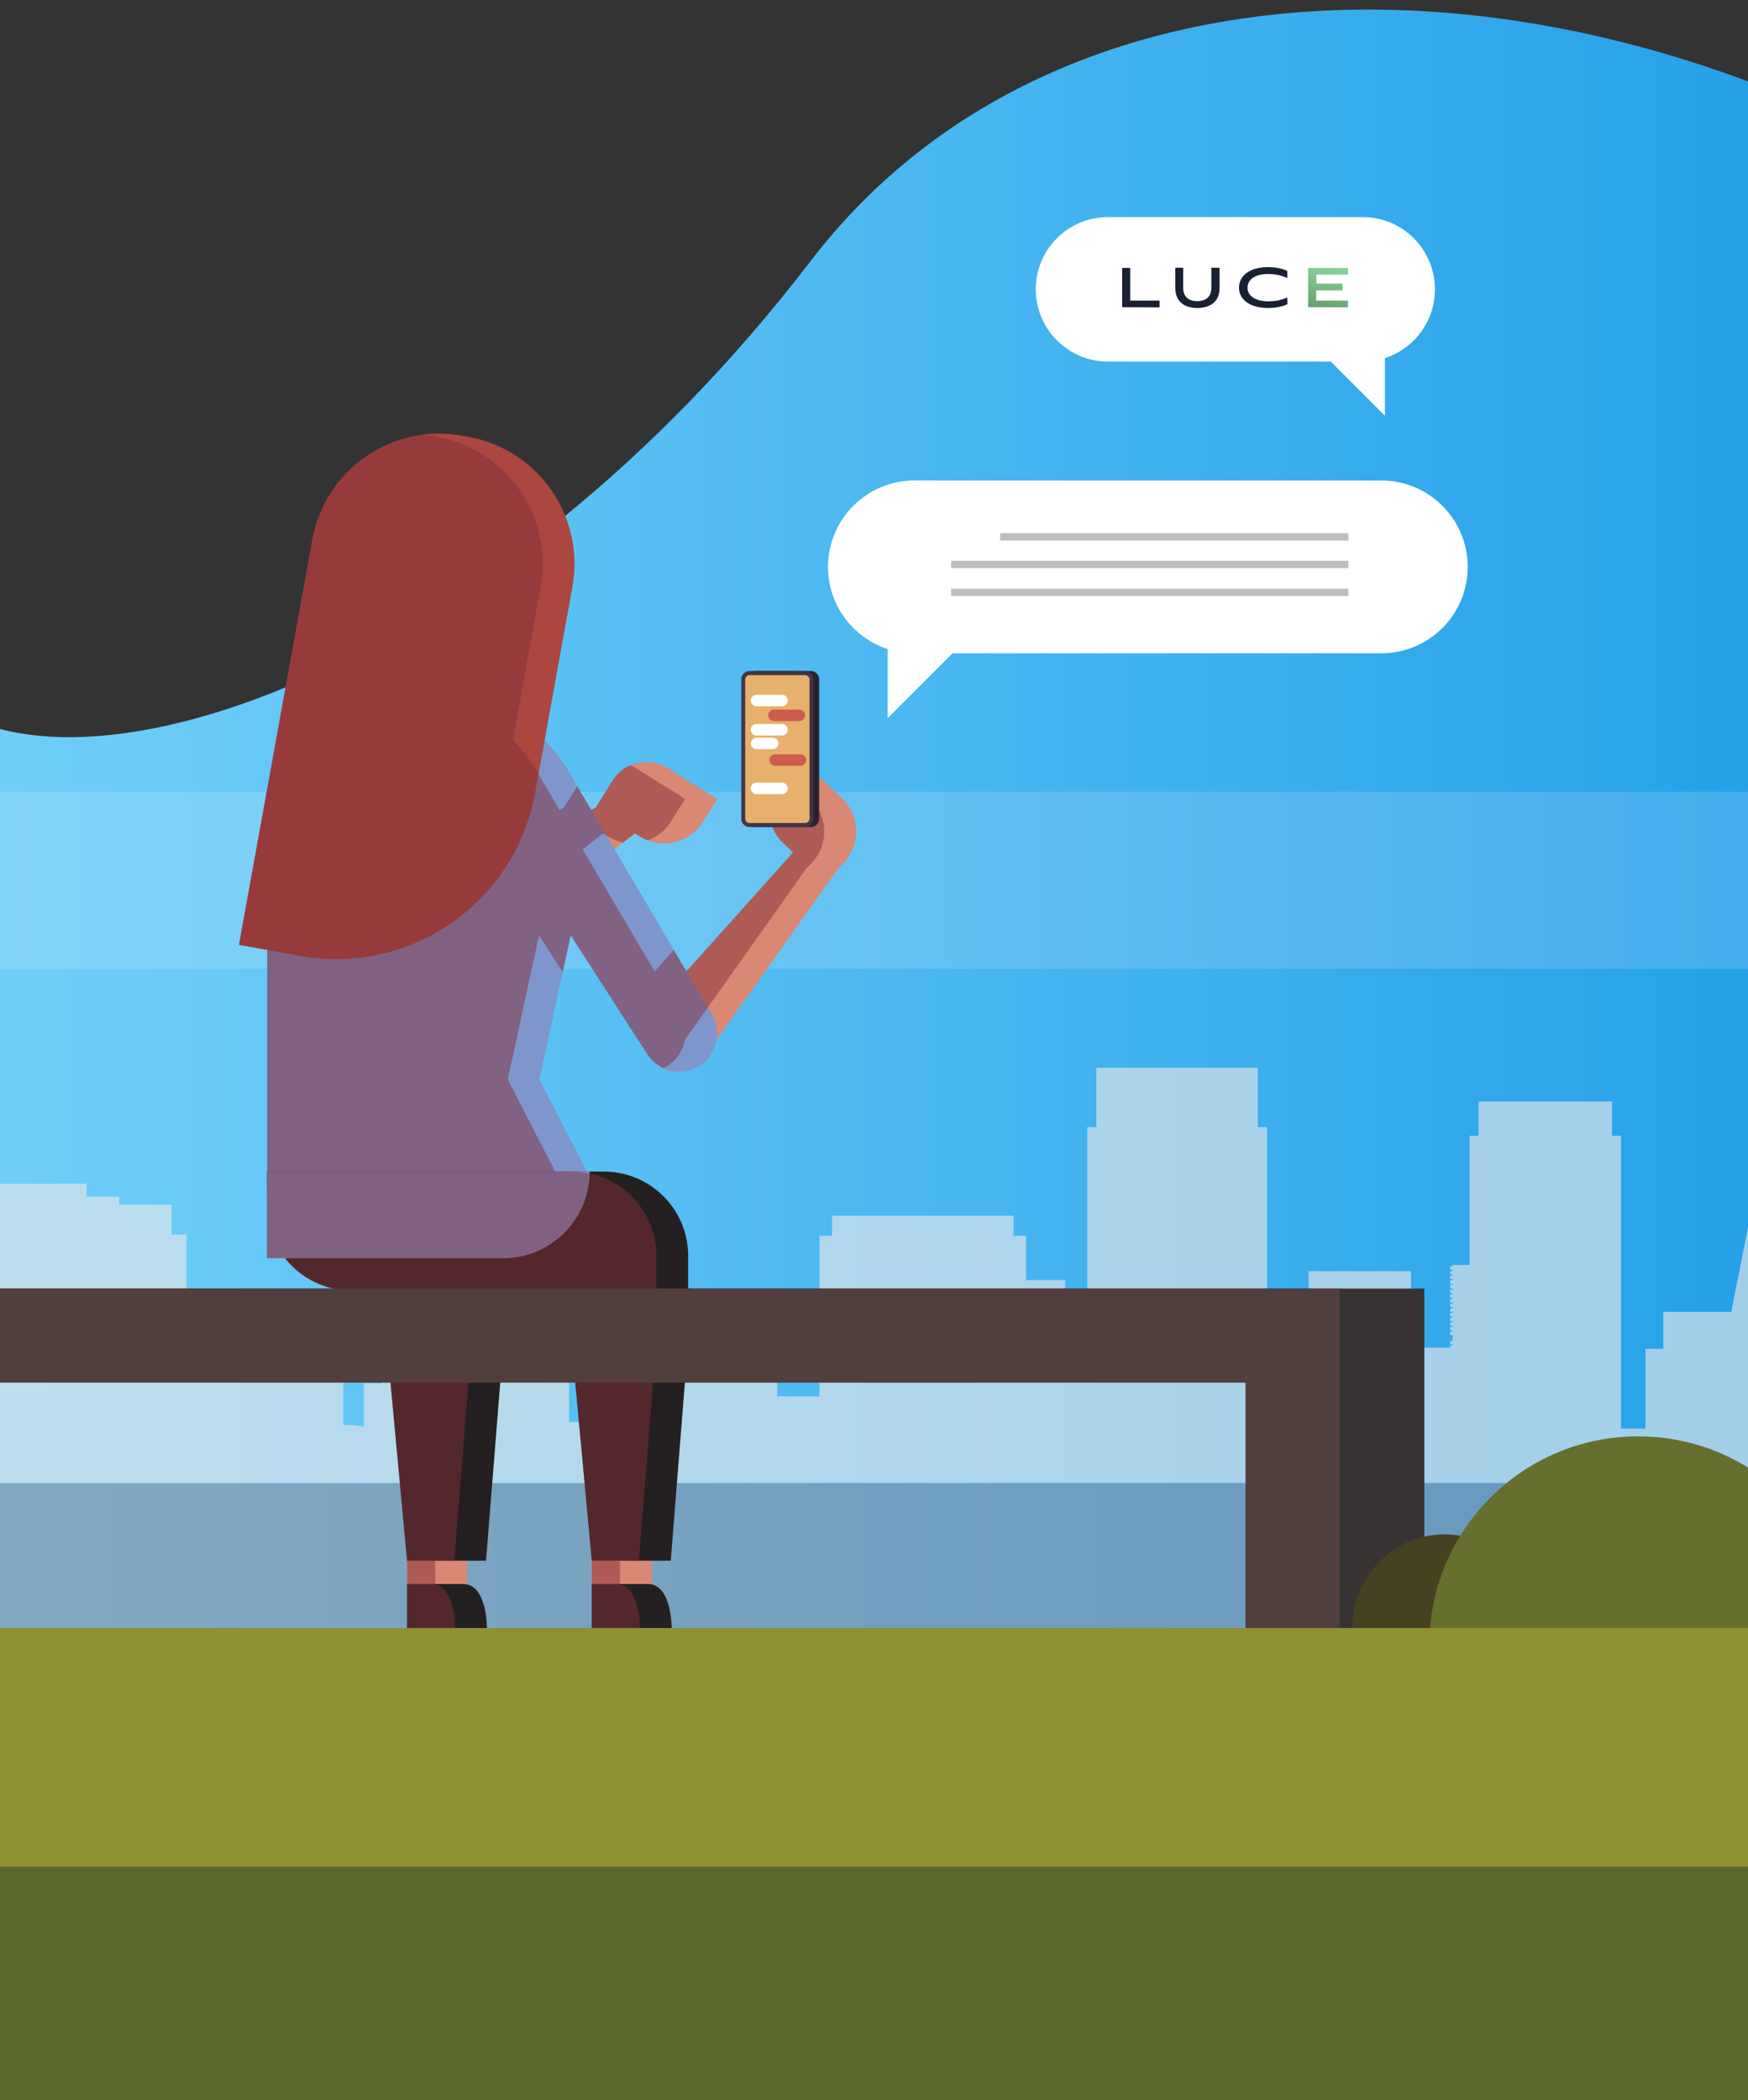 <?xml version="1.0" encoding="utf-8"?>
<!-- Generator: Adobe Illustrator 26.0.0, SVG Export Plug-In . SVG Version: 6.00 Build 0)  -->
<svg version="1.1" id="Livello_1" xmlns="http://www.w3.org/2000/svg" xmlns:xlink="http://www.w3.org/1999/xlink" x="0px" y="0px"
	 viewBox="0 0 1125 1351.4" style="enable-background:new 0 0 1125 1351.4;" xml:space="preserve">
<rect x="0" y="0" width="1125" height="1351.4" fill="#333333" stroke="none"/>
<style type="text/css">
	.st0{clip-path:url(#SVGID_00000026155169750581473260000004286790170408093578_);}

		.st1{clip-path:url(#SVGID_00000037659197906604515030000002244910048058927282_);fill:url(#SVGID_00000010998920680501296500000013201021788342865579_);}

		.st2{opacity:0.14;clip-path:url(#SVGID_00000108991073901021121470000001340657532526026373_);fill:#FFFFFF;enable-background:new    ;}

		.st3{opacity:0.14;clip-path:url(#SVGID_00000181061604382136265990000017630870326058459010_);fill:#FFFFFF;enable-background:new    ;}
	.st4{opacity:0.64;clip-path:url(#SVGID_00000065035486886616571820000015675809631731307649_);}
	.st5{fill:#E8E8E8;}
	.st6{fill:#8993A5;}
	.st7{clip-path:url(#SVGID_00000032618715630118147060000008803788232894619790_);}
	.st8{fill:#D98873;}
	.st9{fill:#242021;}
	.st10{fill:#7F96CC;}
	.st11{fill:#AB473E;}

		.st12{opacity:0.5;clip-path:url(#SVGID_00000044140452250350102910000002401378279150960010_);fill:#852E38;enable-background:new    ;}
	.st13{clip-path:url(#SVGID_00000063606804549404704300000003308169255991503016_);}
	.st14{fill:#383333;}
	.st15{fill:#523E3D;}
	.st16{clip-path:url(#SVGID_00000094579114534056969250000009327755530068277144_);fill:#5A682F;}
	.st17{clip-path:url(#SVGID_00000142154365203809168560000005598628823087805079_);}
	.st18{fill:#454121;}
	.st19{clip-path:url(#SVGID_00000141456492433824618130000014810970113468300687_);}
	.st20{fill:#676F2F;}
	.st21{clip-path:url(#SVGID_00000016760313803146056020000010399012903614646443_);fill:#617031;}
	.st22{clip-path:url(#SVGID_00000136395669367986138360000010851035024691739547_);fill:#5A682F;}
	.st23{clip-path:url(#SVGID_00000088817630697970829120000016726434051169865123_);fill:#909231;}
	.st24{clip-path:url(#SVGID_00000039109785021164080310000007505711977220879507_);}
	.st25{fill:#FFFFFF;}
	.st26{fill:#BCBEC0;}
	.st27{clip-path:url(#SVGID_00000052785145535384698790000013237846012972430778_);}
	.st28{fill:#192032;}
	.st29{fill:url(#SVGID_00000039111083643791079450000017851201423604290736_);}
	.st30{clip-path:url(#SVGID_00000148628737468627221660000000544612955784974479_);}
	.st31{fill:#2A212E;}
	.st32{fill:#413547;}
	.st33{fill:#E7B16D;}
	.st34{fill:#CE5C4E;}
</style>
<g id="Livello_1_00000027565413033948920420000018437085845876329653_">
</g>
<g id="_x2018_лой_x5F_1">
	<g id="Modalità_Isolamento">
	</g>
</g>
<g id="Layer_11">
</g>
<g id="Modalità_Isolamento_00000053540433597886715040000012721924852141222789_">
	<g id="Layer_10">
	</g>
</g>
<g id="Layer_1">
</g>
<g id="Layer_2">
</g>
<g id="_x2018_ÎÓÈ_x5F_1">
</g>
<g id="Layer_6">
</g>
<g id="Layer_4">
</g>
<g id="Layer_7">
</g>
<g id="Layer_8">
</g>
<g id="Layer_13">
</g>
<g id="Layer_9">
</g>
<g id="Layer_3">
</g>
<g id="Object">
</g>
<g id="Layer_17">
	<g id="Layer_5">
		<g>
			<g>
				<defs>
					<rect id="SVGID_1_" y="0.3" width="1125.2" height="1351.1"/>
				</defs>
				<clipPath id="SVGID_00000067935234052646271930000012282024924523996815_">
					<use xlink:href="#SVGID_1_"  style="overflow:visible;"/>
				</clipPath>
				<g style="clip-path:url(#SVGID_00000067935234052646271930000012282024924523996815_);">
					<g>
						<defs>
							<rect id="SVGID_00000117665590404697591260000011561979040723878794_" x="-17.9" y="-1113.2" width="1159" height="2482"/>
						</defs>
						<clipPath id="SVGID_00000067234551036510599010000014518239408595418800_">
							<use xlink:href="#SVGID_00000117665590404697591260000011561979040723878794_"  style="overflow:visible;"/>
						</clipPath>

							<linearGradient id="SVGID_00000049906950932646587740000008320571308245364118_" gradientUnits="userSpaceOnUse" x1="-799.245" y1="522.762" x2="1632.782" y2="522.762" gradientTransform="matrix(1 0 0 -1 0 1352)">
							<stop  offset="0" style="stop-color:#99E7FF"/>
							<stop  offset="0.147" style="stop-color:#89DEFC"/>
							<stop  offset="0.432" style="stop-color:#61C5F5"/>
							<stop  offset="0.823" style="stop-color:#209EE9"/>
							<stop  offset="1" style="stop-color:#008BE3"/>
						</linearGradient>

							<path style="clip-path:url(#SVGID_00000067234551036510599010000014518239408595418800_);fill:url(#SVGID_00000049906950932646587740000008320571308245364118_);" d="
							M-587.2,1645.5c0,0-328.3-441.9-167.9-896.8c104.6-296.5,496.9-459,718.4-296.5c94.3,69.2,358.2-22.9,558.4-284.2
							c332-433.3,1370.9,48.1,1050.5,914.5c-146.4,395.9,104,345.2,41.2,569.8L-587.2,1645.5z"/>
					</g>
					<g>
						<defs>
							<rect id="SVGID_00000162347562692777155460000001664639699225697961_" x="-17.9" y="-1113.2" width="1159" height="2482"/>
						</defs>
						<clipPath id="SVGID_00000094601081201002898230000013127718384993459620_">
							<use xlink:href="#SVGID_00000162347562692777155460000001664639699225697961_"  style="overflow:visible;"/>
						</clipPath>

					</g>
					<g>
						<defs>
							<rect id="SVGID_00000151516224545495798220000011634155968162840981_" x="-17.9" y="-1113.2" width="1159" height="2482"/>
						</defs>
						<clipPath id="SVGID_00000005986048168113595160000009257440179854697625_">
							<use xlink:href="#SVGID_00000151516224545495798220000011634155968162840981_"  style="overflow:visible;"/>
						</clipPath>

							<rect x="-4480.8" y="509.5" style="opacity:0.14;clip-path:url(#SVGID_00000005986048168113595160000009257440179854697625_);fill:#FFFFFF;enable-background:new    ;" width="6305.8" height="114"/>
					</g>
					<g>
						<defs>
							<rect id="SVGID_00000148634448640552442140000006887691445680486298_" x="-17.9" y="-1113.2" width="1159" height="2482"/>
						</defs>
						<clipPath id="SVGID_00000111160914035331039010000001029792071645371032_">
							<use xlink:href="#SVGID_00000148634448640552442140000006887691445680486298_"  style="overflow:visible;"/>
						</clipPath>
						<g style="opacity:0.64;clip-path:url(#SVGID_00000111160914035331039010000001029792071645371032_);">
							<g>
								<path class="st5" d="M2080.5,778.4L2080.5,778.4h-12l0,0h-4.4v112.3h-12.4v-75.9h-33.8V828h-92.6v6.8h-7.6V864h-18v24.1h-23
									v29.5h-8.4V778.8h-6.6v-15.5h-11.6v-15.5h-7.8v-15.5h-50.1v15.5h-7.8v15.5h-11.6v15.5h-5.5v96.3h-13.5v42.6h-16.1v-0.6h-4.4
									V916h4.4v-1.5h-4.4v-1.1h4.4v-1.6h-4.4v-1.1h4.4v-1.6h-4.4V908h4.4v-1.5h-4.4v-1.1h4.4v-1.6h-4.4v-1.1h4.4v-1.5h-4.4V900
									h4.4v-1.6h-4.4v-1.1h4.4v-1.6h-4.4v-1.1h4.4v-1.5h-4.4V892h4.4v-1.6h-4.4v-1.1h4.4v-1.5h-4.4v-1.1h4.4v-1.6h-4.4V884h4.4
									v-1.5h-4.4v-1.1h4.4v-1.6h-4.4v-1.1h4.4v-1.6h-4.4V876h4.4v-1.5h-4.4v-1.1h4.4v-1.6h-4.4v-1.1h4.4v-1.5h-4.4v-1.1h4.4v-1.6
									h-4.4v-1.1h4.4v-1.6h-4.4v-1.1h4.4v-1.5h-4.4v-1.1h4.4v-1.6h-4.4v-1.1h4.4v-1.5h-4.4v-1.1h4.4v-1.6h-4.4v-1.1h4.4v-1.5h-4.4
									v-1.1h4.4v-1.6h-4.4v-1.1h4.4v-1.6h-4.4v-2.6h-3.4v-2.9h-9v-7.9h-6.8v-10l-20.5-1.8l-4.7-0.4v-16.5h-2.8v16.3l-8.3-0.7v13.2
									h-5.6v7.9h-9v2.9h-3.4v2.6h-47.3V862h-40.4l-35.4,5.6l-1.8,0.3v7.3h5.8v1.8h-5.8v1.8h5.8v1.8h-5.8v1.8h5.8v1.8h-5.8v1.8h5.8
									v1.8h-5.8v1.8h5.8v1.3h-43.4l-16-17.4l-14.7,23.8c0.2-5.4,0.4-18.7,0.4-24.1c0-2.1,0-4.2,0-6.4c0-6-0.2-12-0.4-17.9
									c-0.1-2.6-0.3-5.2-0.4-7.8c-0.3-5.6-0.8-11.1-1.3-16.7c-0.3-2.7-0.5-5.4-0.9-8.1c-0.1-0.7-0.2-1.4-0.3-2.1h-112.3v0.1
									c-0.4,3.1-0.7,6.1-1,9.2c-0.1,0.6-0.1,1.2-0.2,1.8c-0.4,3.4-0.6,6.9-0.9,10.3c0,0.7-0.1,1.4-0.1,2
									c-0.3,3.6-0.5,7.1-0.6,10.7v0.4c-0.2,3.6-0.3,7.1-0.4,10.7c0,0.4,0,0.9,0,1.4c-0.1,3.6-0.1,7.2-0.1,10.7c0,0.5,0,1,0,1.5
									c0,2.1,0,4.3,0.1,6.4h-15.9v43h-19v-0.8h3.2v-1.7h-3.2v-2.1h3.2v-1.7h-3.2V914h3.2v-1.7h-3.2v-2.1h3.2v-1.7h-3.2v-2.1h3.2
									v-1.7h-3.2v-2.1h3.2v-1.7h-3.2v-2.1h3.2V897h-3.2v-2.1h3.2v-1.7h-3.2v-2.1h3.2v-1.7h-3.2v-2.1h3.2v-1.7h-3.2v-2.1h3.2v-1.7
									h-3.2v-2.1h3.2V878h-3.2v-2.1h3.2v-1.7h-3.2V872h3.2v-1.7h-3.2v-2.1h3.2v-1.7h-3.2v-2.1h3.2v-1.7h-3.2v-2.1h3.2v-1.7h-3.2
									v-2.1h3.2v-1.7h-3.2V853h3.2v-1.7h-3.2v-2.1h3.2v-1.7h-3.2v-2.1h3.2v-1.7h-3.2v-2.1h3.2v-1.7h-3.2v-2.1h3.2V836h-3.2v-3.8
									h3.2V830h-11v-2.1h5.8l-18.4-9.9h-12.7v-3.2c0-0.2-0.4-0.4-0.9-0.5v-9.8h-2.5v9.8c-0.5,0.1-0.9,0.3-0.9,0.5v3.2h-12.7
									l-18.4,9.9h4.1v2.1h-11v2.3h4v3.8h-4v1.7h4v2.1h-4v1.7h4v2.1h-4v1.7h4v2.1h-4v1.7h4v2.1h-4v1.7h4v2.1h-4v1.7h4v2.1h-4v1.7h4
									v2.1h-4v1.7h4v2.1h-4v1.7h4v2.1h-4v1.7h4v2.1h-4v1.7h4v2.1h-4v1.7h4v2.1h-4v1.7h4v2.1h-4v1.7h4v0.5h-25.3l-0.2-1.9l-0.1-1.7
									l-0.1-2l-0.1-1.7l-0.2-2l-0.1-1.7l-0.2-2l-0.1-1.7l-0.1-2l-0.1-1.7l-0.2-2l-0.1-1.7l-0.2-2l-0.1-1.7l-0.1-2l-0.1-1.7l-0.2-2
									l-0.1-1.7l-0.2-2l-0.1-1.7l-0.1-2l-0.1-1.7l-0.2-2l-0.1-1.7l-0.1-2l-0.1-1.7l-0.1-2l-0.1-1.7l-0.2-2l-0.1-1.7l-0.1-2
									l-0.1-1.7l-0.1-2l-0.1-1.7l-0.1-2l-0.1-1.7l-0.1-2l-0.1-1.7l-0.2-2l-0.1-1.7l-0.2-2l-0.1-1.7l-0.1-2l-0.1-1.7l-0.2-2
									l-0.1-1.7l-0.2-2l-0.1-1.7l-0.2-2l-0.1-1.7l-0.2-2l-0.1-1.7l-0.1-2l-0.1-1.7l-0.1-2l-0.1-1.7l-0.2-2l-0.4-6.2l-26-3.5v5.5
									h-7.9l0.8-14.8l-44.8-4.5l-4.5,23.5l-0.4,2l-0.4,1.7l-0.4,2l-0.3,1.7l-0.4,2l-0.3,1.7l-0.4,2l-0.3,1.7l-0.4,2l-0.3,1.7
									l-0.4,2l-0.4,1.7l-0.4,2l-0.3,1.7l-0.4,2l-0.3,1.7l-0.4,2l-0.3,1.7l-0.4,2l-0.3,1.7l-0.4,2l-0.4,1.7l-0.4,2l-0.4,1.7l-0.4,2
									l-0.3,1.7l-0.4,2l-0.3,1.7l-0.4,2l-0.3,1.7l-0.4,2l-0.3,1.7l-0.4,2l-0.2,0.8h-43.8V868H1059v51.3h-15.7V730.9h-5.8v-22.1
									h-85.9v22.1h-5.8V814h-10.9v0.9h-1.6v2.2h1.6v0.8h-1.6v2.2h1.6v0.8h-1.6v2.2h1.6v0.8h-1.6v2.2h1.6v0.8h-1.6v2.2h1.6v0.8
									h-1.6v2.2h1.6v0.8h-1.6v2.2h1.6v0.8h-1.6v2.2h1.6v0.8h-1.6v2.2h1.6v0.8h-1.6v2.2h1.6v0.8h-1.6v2.2h1.6v0.8h-1.6v2.2h1.6v0.8
									h-1.6v2.2h1.6v0.8h-1.6v2.2h1.6v0.8h-1.6v2.2h1.6v3.8h-1.6v2.2h1.6v0.8h-1.6v1.3h-25.2V818h-65.9v31.7h-19V848h-7.7v-57.9
									h-31.8l0,0h31.8v-64.8h-6v-38.2H705.6v38.2h-5.8v162.4h-14.3v-64h-25.1v-28.5h-8.1v-12.9H535.5v12.9h-8.1v103.4h-27.2v-66.9
									H401V874h-21.8v41.1h-12.9V796.8l0,0v-3h-5.2V793h5.4v-3h-5.4v-0.8h5.4v-3h-5.4v-0.8h5.4v-3h-5.4v-0.8h5.5v-3h-5.5v-0.8h5.5
									v-3h-5.5V774h5.5v-3h-5.5v-1h5.5v-11.4c-11-3-31.5-12.1-31.8-25.5v-0.3c0,0,0,0,0-0.1l0,0v-1.6h-6.4v1.6h-8.9v-26.2h-3.3
									v26.2h-1.9v-1.6h-6.8v1.6h-12.1v-1.6h-6.8v1.6c0,13.6-10.9,22.9-22,25.9v8.4h0.3v3h6.9v0.8h-6.9v3h6.9v0.8h-7v3h7v0.8h-7v3
									h7v0.8h-7.1v3h7.1v0.8h-7.1v3h7.1v0.8h-7.2v3h7.2v0.8h-7.6v64.6h-20.5v32h-11.5v27.9c-2-0.4-3.9-0.7-5.1-0.8
									c-2.7-0.2-5.5-0.3-8.2-0.4v-60.1l-9.4-1.7l-0.2-0.1h-3.5v-1.9H205v1h-2.7v1l-7.4,0.1v-1.3l-3-0.6l-25.1,0.3v1.9l-5.2,0.1
									V871H120v-76.5h-9.6v-19.3H76.7v-5.1h-21v-8.3h-84.8v13.4H-72v137.9h-23.2v13h-22v-41.5H-151V871l-0.6-0.1v-2.7l-9-4.6h-0.1
									v-4.8l-2.1-0.8v-7.3h-1.1v7.3l-1.8,0.7v5.2l-7.9,4.5v2.3l-2.1,0.6v1.8l-3.7,0.9v1.4l-4.1,0.9v17.8l-7.8-0.2h-6.6v-34.6
									h-46.2v21.1h-29v14.9h-7.2v19.3h-5.7v-9.7h-7.6V823h-64.1c-46.7,0-84.5,13.2-84.5,31.9v15h-15.5c-13.3,0-24.1,9.3-24.1,14.4
									v22.1h-39.6V881H-548v45h-11.6v-25.2h-6.5v-20H-590v-24.6h-45.2v98.1h2747.3v-176h-31.6V778.4z M20.2,780.6H-3.4l0,0H20.2
									L20.2,780.6z M329.1,915.2L329.1,915.2V796.8l0,0V915.2z M329.1,793.8L329.1,793.8L329,793h0.1V793.8z M329.1,790L329.1,790
									l-0.1-0.8h0.1V790z M329.1,786.1L329.1,786.1l-0.1-0.8h0.1V786.1z M329.1,782.3L329.1,782.3l-0.1-0.8h0.1V782.3z
									 M329.1,778.5L329.1,778.5l-0.1-0.8h0.1V778.5z M329.1,774.7L329.1,774.7l-0.1-0.8h0.1V774.7z M329.1,770.8L329.1,770.8
									L329,770h0.1V770.8z M799.6,850.9h-16l0,0H799.6L799.6,850.9z M1659.9,863.9h-3.7l-0.4-0.1v-1h4L1659.9,863.9L1659.9,863.9z
									 M1659.9,861.2h-4v-1.1h4V861.2z M1659.9,858.6h-4v-1.1h4V858.6z M1659.9,855.9h-4v-1.1h4V855.9z M1659.9,853.2h-4v-1.1h4
									V853.2z M1659.9,850.6h-4v-1.1h4V850.6z M1659.9,847.9h-4v-1.1h4V847.9z"/>
							</g>
							<rect x="-635.2" y="954.4" class="st6" width="2171.6" height="239"/>
						</g>
					</g>
					<g>
						<defs>
							<rect id="SVGID_00000155114890276736636230000007727357861860776120_" x="-17.9" y="-1113.2" width="1159" height="2482"/>
						</defs>
						<clipPath id="SVGID_00000178888941903148075460000013735783190118389670_">
							<use xlink:href="#SVGID_00000155114890276736636230000007727357861860776120_"  style="overflow:visible;"/>
						</clipPath>
						<g style="clip-path:url(#SVGID_00000178888941903148075460000013735783190118389670_);">
							<g>
								<path class="st8" d="M461.6,514.2l-31.8-19.9c-12-7.5-27.9-3.9-35.4,8.1l-11.2,17.9l28.6,17.9c13.8,8.6,31.9,4.4,40.6-9.3
									L461.6,514.2z"/>
								<path class="st8" d="M410.6,535l-25.8-16.1l-126.2,75c-15.1,9-16.3,27.3-2.5,36l0,0c8.9,5.6,21.6,5.2,31-0.9L410.6,535z"/>
							</g>
							<g>
								<path class="st8" d="M531,567.8L503.8,542c-10.3-9.8-10.7-26-1-36.3l14.5-15.3l24.5,23.2c11.8,11.2,12.3,29.8,1.1,41.6
									L531,567.8z"/>
								<path class="st8" d="M525.1,532.3l14,27L454.2,679c-10.1,14.3-28.6,14.1-36.1-0.4l0,0c-4.9-9.4-3.5-21.9,3.4-30.8
									L525.1,532.3z"/>
								<g>
									<rect x="380.9" y="1001.5" class="st8" width="38.6" height="17.9"/>
								</g>
								<g>
									<polygon class="st9" points="431.7,1004.3 380.9,1004.3 364.6,829.2 445.6,829.2 									"/>
								</g>
								<g>
									<path class="st9" d="M432.3,1047.7h-51.4v-28.4H417C432.5,1019.4,432.3,1047.7,432.3,1047.7z"/>
								</g>
								<g>
									<rect x="262" y="1001.5" class="st8" width="38.6" height="17.9"/>
								</g>
								<g>
									<polygon class="st9" points="312.8,1004.3 262,1004.3 245.7,829.2 326.8,829.2 									"/>
								</g>
								<g>
									<path class="st9" d="M313.4,1047.7H262v-28.4h36.2C313.6,1019.4,313.4,1047.7,313.4,1047.7z"/>
								</g>
								<path class="st10" d="M441.7,689.2L441.7,689.2c-9.8,1.9-19.7-2.4-25.1-10.8L307.4,508.8l59.2-11.3l91.6,155.3
									C466.7,667.3,458.3,686,441.7,689.2z"/>
								<g>
									<g>
										<g>
											<path class="st10" d="M172,757.2h207.4l-32.2-62.6l32.2-148.8c0-54-43.7-97.7-97.7-97.7h-12c-54,0-97.7,43.7-97.7,97.7
												L172,757.2L172,757.2z"/>
										</g>
									</g>
								</g>
								<path class="st9" d="M171.8,753.9h216.8c30,0,54.3,24.3,54.3,54.3v22.2H226.2c-30,0-54.3-24.3-54.3-54.3L171.8,753.9
									L171.8,753.9z"/>
								<path class="st11" d="M193.1,615.1l-39.3-7.1L201,347.3c8.2-45.1,51.4-75.1,96.5-66.9l4,0.7c45.1,8.2,75.1,51.4,66.9,96.5
									l-24,132.5C331.7,580.9,263.9,627.9,193.1,615.1z"/>
								<path class="st10" d="M323.7,809.7H171.8v-55.8h207.7l0,0C379.5,784.7,354.5,809.7,323.7,809.7z"/>
							</g>
						</g>
					</g>
					<g>
						<defs>
							<rect id="SVGID_00000027574615733599629900000011688300506117663361_" x="-17.9" y="-1113.2" width="1159" height="2482"/>
						</defs>
						<clipPath id="SVGID_00000056404302285740020110000007880475612196234381_">
							<use xlink:href="#SVGID_00000027574615733599629900000011688300506117663361_"  style="overflow:visible;"/>
						</clipPath>

							<path style="opacity:0.5;clip-path:url(#SVGID_00000056404302285740020110000007880475612196234381_);fill:#852E38;enable-background:new    ;" d="
							M522.5,555.2l-3.8,4l0,0l-77.9,109.9c-0.8,4.8-3,9.3-6.4,12.8c-2.1,2.3-4.7,4.1-7.7,5.5c-0.8-0.4-1.6-0.9-2.3-1.4
							c-3.1-1.9-5.8-4.5-7.8-7.6l-49.3-76.5l-5.1,23.8l-15.3-23.8l-20.1,92.7l30.5,59.3h10.8c30,0,54.3,24.3,54.3,54.3v21h2.7
							l-13.9,175H399v15.1h-2.4c15.5,0,15.2,28.4,15.2,28.4h-30.9v-43.5l-16.2-173.8h-58.5l-13.8,173.8h-12.3v15.1h-2.4
							c15.5,0,15.2,28.4,15.2,28.4H262v-43.5l-16.2-173.8h-19.7c-17.3,0-32.8-8.1-42.7-20.8h-11.6v-55.8h0.2V611.3l-18.2-3.3
							L201,347.3c6.6-36.6,36.4-63.3,71.5-67.7c1.5,0.2,3.1,0.4,4.6,0.7l4,0.7c45.1,8.2,75.1,51.4,66.9,96.5l-17.9,98.8
							c7.1,7,13.1,15.1,17.7,24l12.3,20.9l3-1.8l8.4-13.5l9,15.3l3-1.8l10.7-17.1c2.9-4.6,6.9-7.9,11.5-9.9c1.2,0.5,2.3,1.1,3.4,1.8
							l31.8,19.9l-9.2,14.7c-3.6,5.7-8.8,9.8-14.7,12c-1.8-0.7-3.7-1.6-5.4-2.6l-3-1.9l-7.6,5.8c-3.4-0.7-6.8-2-9.9-3.9l-3-1.9
							L375,546.5l46.3,78.6l12.3-13.8l8.1,13.8l68.7-76.6l-6.8-6.4c-10.3-9.8-10.8-26-1-36.3l4.9-5.1l13.7,13
							C533.1,524.8,533.6,543.4,522.5,555.2z"/>
					</g>
					<g>
						<defs>
							<rect id="SVGID_00000140015770524473184230000013171963825342322617_" x="-17.9" y="-1113.2" width="1159" height="2482"/>
						</defs>
						<clipPath id="SVGID_00000135670304012631826370000003498637644195710651_">
							<use xlink:href="#SVGID_00000140015770524473184230000013171963825342322617_"  style="overflow:visible;"/>
						</clipPath>
						<g style="clip-path:url(#SVGID_00000135670304012631826370000003498637644195710651_);">
							<g>
								<polygon class="st14" points="916.7,1047.7 856.2,1047.7 856.2,889.7 -8.1,889.7 -8.1,1047.7 -68.5,1047.7 -68.5,829.2
									916.7,829.2 								"/>
							</g>
							<g>
								<polygon class="st15" points="862.1,1047.7 801.6,1047.7 801.6,889.7 -62.7,889.7 -62.7,1047.7 -123.1,1047.7 -123.1,829.2
									862.1,829.2 								"/>
							</g>
						</g>
					</g>
					<g>
						<defs>
							<rect id="SVGID_00000039099119237960574870000005203112767392051896_" x="-17.9" y="-1113.2" width="1159" height="2482"/>
						</defs>
						<clipPath id="SVGID_00000110469424700289484830000010318359268546371493_">
							<use xlink:href="#SVGID_00000039099119237960574870000005203112767392051896_"  style="overflow:visible;"/>
						</clipPath>
						<path style="clip-path:url(#SVGID_00000110469424700289484830000010318359268546371493_);fill:#5A682F;" d="M862.1,1047.7
							h-5.8h-54.6v20.9H440.8l-9.1-15.2h-12.3v-2H417c15.5,0,15.2-3.8,15.2-3.8h-51.4l0,0l0,0v5.8l-10.6,15.2H322l-9.1-15.2h-12.3
							v-2h-2.4c15.5,0,15.2-3.8,15.2-3.8H262l0,0l0,0v5.8l-7.1,10.1l-3.5,5.1H-8.1v-20.9h-54.6h-5.8h-54.6v28.9h54.6h248.7
							c-2,0.3-3.8,1.3-5.2,2.6h-3.2l0,0v7.4h0.2v18.9l-9.3,0.2l-8.9,0.2l47.2,34.5l0,0l8.7,6.4c3.9,2.9,8.7,4.4,13.6,4.3l95-2.3
							c4.3-0.1,8.1-1.3,11.2-3.3c15.6-2.4,23.1-5.7,18.5-9.1l-8.4-6.2c0.3-1.9,0.4-3.8,0.2-5.7c11.8-1.2,21.6-2.7,28.5-4.4l3.3-0.7
							l0,0l9-2l2.6,0.2h0.4l1.2,0.3l9.5,2l0,0l12.2,2.6c0.9,0.2,1.8,0.2,2.7,0.2l52.2-4.3l-23.3-4.9c-1-0.2-2.1-0.3-3.1-0.2
							l-23.4,1.9l0,0l-2.2,0.2l-0.8,0.1l-3.6-0.4l-9.7-1l46-10.3l0.3-0.1l68.7,10.1l-6.8,0.9c-10.3,1.3-10.8,3.4-1,4.8l4.9,0.7
							l6.5-0.8c0.6,1.1,1.6,1.9,3.2,2.2l13.6-1.7c3.3-0.4,4.5-3.8,3.3-6.2l4.8-1.2l-77.9-14.5c-1.6-1.3-8.9-2.4-19.5-2.7l0,0
							c-1.9,0-3.7-0.1-5.6-0.1c-3.3,0-6.5,0.1-9.4,0.3l0,0l0,0c-0.8,0.1-1.6,0.1-2.3,0.2c-0.2,0-0.3,0-0.5,0c-0.3,0-0.6,0-0.9,0.1
							c-0.2,0-0.4,0-0.6,0.1c-0.3,0-0.5,0.1-0.8,0.1c-0.2,0-0.3,0-0.5,0.1c-0.3,0-0.7,0.1-1,0.1c-0.1,0-0.3,0-0.4,0.1
							c-0.3,0-0.6,0.1-0.8,0.1c-0.1,0-0.3,0-0.4,0.1c-0.2,0-0.5,0.1-0.7,0.1c-0.1,0-0.2,0-0.3,0.1c-0.3,0.1-0.7,0.1-1,0.2l-28.4,5.8
							l-20.9,4.3l-20.1-12.3l30.5-7.9h1.7h53.3c5.5,0,10-4.5,10.1-10h2.7l0,0h416.4h54.6v-28.9h-54V1047.7z"/>
					</g>
					<g>
						<defs>
							<rect id="SVGID_00000148653341124195756130000017838610305658089895_" x="-17.9" y="-1113.2" width="1159" height="2482"/>
						</defs>
						<clipPath id="SVGID_00000132797825570225532200000002739449783050242712_">
							<use xlink:href="#SVGID_00000148653341124195756130000017838610305658089895_"  style="overflow:visible;"/>
						</clipPath>
						<g style="clip-path:url(#SVGID_00000132797825570225532200000002739449783050242712_);">
							<path class="st18" d="M929.7,987.4c-32.8,0-59.5,27.1-59.5,60.6h119C989.1,1014.5,962.5,987.4,929.7,987.4z"/>
						</g>
					</g>
					<g>
						<defs>
							<rect id="SVGID_00000107561943652193108590000011909227795485085362_" x="-17.9" y="-1113.2" width="1159" height="2482"/>
						</defs>
						<clipPath id="SVGID_00000149368241643822422830000001925104327504453026_">
							<use xlink:href="#SVGID_00000107561943652193108590000011909227795485085362_"  style="overflow:visible;"/>
						</clipPath>
						<g style="clip-path:url(#SVGID_00000149368241643822422830000001925104327504453026_);">
							<g>
								<path class="st20" d="M1054.3,924.3c-70.6,0-128.5,54.4-134,123.6h268.1C1182.8,978.7,1124.9,924.3,1054.3,924.3z"/>
							</g>
						</g>
					</g>
					<g>
						<defs>
							<rect id="SVGID_00000007418021694517508080000014327288764081258401_" x="-17.9" y="-1113.2" width="1159" height="2482"/>
						</defs>
						<clipPath id="SVGID_00000167371718510800661530000010135697103227877799_">
							<use xlink:href="#SVGID_00000007418021694517508080000014327288764081258401_"  style="overflow:visible;"/>
						</clipPath>

							<rect x="-722.1" y="1064.8" style="clip-path:url(#SVGID_00000167371718510800661530000010135697103227877799_);fill:#617031;" width="2747.3" height="167.8"/>
					</g>
					<g>
						<defs>
							<rect id="SVGID_00000085225968631803674830000009614095482109390763_" x="-17.9" y="-1113.2" width="1159" height="2482"/>
						</defs>
						<clipPath id="SVGID_00000178179395713712408030000002950697070121788324_">
							<use xlink:href="#SVGID_00000085225968631803674830000009614095482109390763_"  style="overflow:visible;"/>
						</clipPath>

							<rect x="-722.1" y="1047.7" style="clip-path:url(#SVGID_00000178179395713712408030000002950697070121788324_);fill:#5A682F;" width="2747.3" height="313.5"/>
					</g>
					<g>
						<defs>
							<rect id="SVGID_00000135672118534212986750000011255666727085618879_" x="-17.9" y="-1113.2" width="1159" height="2482"/>
						</defs>
						<clipPath id="SVGID_00000060013233911171242540000007437656379443684992_">
							<use xlink:href="#SVGID_00000135672118534212986750000011255666727085618879_"  style="overflow:visible;"/>
						</clipPath>

							<rect x="-722.1" y="1047.7" style="clip-path:url(#SVGID_00000060013233911171242540000007437656379443684992_);fill:#909231;" width="2747.3" height="153.5"/>
					</g>
					<g>
						<defs>
							<rect id="SVGID_00000181786889517773012080000003480406256696892292_" x="-17.9" y="-1113.2" width="1159" height="2482"/>
						</defs>
						<clipPath id="SVGID_00000158715080177512909250000011516137360642858411_">
							<use xlink:href="#SVGID_00000181786889517773012080000003480406256696892292_"  style="overflow:visible;"/>
						</clipPath>
						<g style="clip-path:url(#SVGID_00000158715080177512909250000011516137360642858411_);">
							<g>
								<path class="st25" d="M889,420.4H588.5c-30.7,0-55.6-24.9-55.6-55.6l0,0c0-30.7,24.9-55.6,55.6-55.6H889
									c30.7,0,55.6,24.9,55.6,55.6l0,0C944.6,395.5,919.7,420.4,889,420.4z"/>
								<polygon class="st25" points="571.3,462.1 571.3,400.8 632.6,400.8 								"/>
							</g>
							<g>
								<g>
									<rect x="643.7" y="343.1" class="st26" width="224.1" height="4.7"/>
								</g>
								<g>
									<rect x="612.1" y="360.9" class="st26" width="255.7" height="4.7"/>
								</g>
								<g>
									<rect x="612.1" y="378.8" class="st26" width="255.7" height="4.7"/>
								</g>
							</g>
						</g>
					</g>
					<g>
						<defs>
							<rect id="SVGID_00000034083379142866891030000001185485211483840191_" x="-17.9" y="-1113.2" width="1159" height="2482"/>
						</defs>
						<clipPath id="SVGID_00000134226052321636895340000000242438268555244972_">
							<use xlink:href="#SVGID_00000034083379142866891030000001185485211483840191_"  style="overflow:visible;"/>
						</clipPath>
						<g style="clip-path:url(#SVGID_00000134226052321636895340000000242438268555244972_);">
							<g>
								<path class="st25" d="M713.1,232.7H877c25.7,0,46.5-20.8,46.5-46.5l0,0c0-25.7-20.8-46.5-46.5-46.5H713.1
									c-25.7,0-46.5,20.8-46.5,46.5l0,0C666.7,211.9,687.5,232.7,713.1,232.7z"/>
								<polygon class="st25" points="891.3,267.5 891.3,216.4 840.2,216.4 								"/>
							</g>
							<g>
								<path class="st28" d="M722.2,197.7v-25.3h5.2v21h18.9v4.4L722.2,197.7L722.2,197.7z"/>
								<path class="st28" d="M779.7,172.3h5.2v13c0,9.1-6.4,12.9-14.3,12.9c-7.9,0-14.2-3.8-14.2-12.9v-13h5.1v13
									c0,6.5,4.5,8.5,9,8.5c4.6,0,9.1-2,9.1-8.5v-13H779.7z"/>
								<path class="st28" d="M828.6,195.7c-3.6,1.8-8.2,2.5-12.5,2.5c-11.4,0-18.7-5.3-18.7-13.1s7.2-13.2,18.5-13.2
									c4.2,0,8.9,0.6,12.6,2.5v4.5c-2.3-1.1-6.6-2.6-12.3-2.6c-8.9,0-13.3,3.9-13.3,8.8c0,4.9,4.4,8.8,13.4,8.8
									c6,0,10.4-1.6,12.2-2.5L828.6,195.7L828.6,195.7z"/>

									<linearGradient id="SVGID_00000083773185108727535960000009762010149960336003_" gradientUnits="userSpaceOnUse" x1="852.707" y1="1152.795" x2="856.721" y2="1181.201" gradientTransform="matrix(1 0 0 -1 0 1352)">
									<stop  offset="0" style="stop-color:#68A16F"/>
									<stop  offset="1" style="stop-color:#89D499"/>
								</linearGradient>
								<path style="fill:url(#SVGID_00000083773185108727535960000009762010149960336003_);" d="M841.9,197.7v-25.3h25.7v4.3h-20.4
									v5.8H864v4.4h-16.9v6.5h20.4v4.4L841.9,197.7L841.9,197.7z"/>
							</g>
						</g>
					</g>
					<g>
						<defs>
							<rect id="SVGID_00000030463265573538738520000017005455430870923426_" x="-17.9" y="-1113.2" width="1159" height="2482"/>
						</defs>
						<clipPath id="SVGID_00000100369097677286438790000016860167758998363279_">
							<use xlink:href="#SVGID_00000030463265573538738520000017005455430870923426_"  style="overflow:visible;"/>
						</clipPath>
						<g style="clip-path:url(#SVGID_00000100369097677286438790000016860167758998363279_);">
							<path class="st31" d="M521.9,431.8h-35.8c-2.9,0-5.3,2.4-5.3,5.3v89.8c0,2.9,2.4,5.3,5.3,5.3h35.8c2.9,0,5.3-2.4,5.3-5.3
								v-89.8C527.2,434.2,524.8,431.8,521.9,431.8z"/>
							<path class="st32" d="M518.2,431.8h-35.8c-2.9,0-5.3,2.4-5.3,5.3v89.8c0,2.9,2.4,5.3,5.3,5.3h35.8c2.9,0,5.3-2.4,5.3-5.3
								v-89.8C523.5,434.2,521.1,431.8,518.2,431.8z"/>
							<path class="st33" d="M518.2,434.5h-35.8c-1.5,0-2.8,1.2-2.8,2.8v89.5c0,1.5,1.2,2.8,2.8,2.8h35.8c1.5,0,2.8-1.2,2.8-2.8
								v-89.5C520.9,435.7,519.7,434.5,518.2,434.5z"/>
							<path class="st25" d="M503.3,447.1h-16.4c-2,0-3.7,1.6-3.7,3.7c0,2,1.6,3.7,3.7,3.7h16.4c2,0,3.7-1.6,3.7-3.7
								S505.3,447.1,503.3,447.1z"/>
							<path class="st34" d="M514.5,456.6h-16.4c-2,0-3.7,1.6-3.7,3.7c0,2,1.6,3.7,3.7,3.7h16.4c2,0,3.7-1.6,3.7-3.7
								C518.2,458.3,516.5,456.6,514.5,456.6z"/>
							<path class="st25" d="M503.3,465.9h-16.4c-2,0-3.7,1.6-3.7,3.7s1.6,3.7,3.7,3.7h16.4c2,0,3.7-1.6,3.7-3.7
								S505.3,465.9,503.3,465.9z"/>
							<path class="st25" d="M497.3,474.7h-10.4c-2,0-3.7,1.6-3.7,3.7c0,2,1.6,3.7,3.7,3.7h10.4c2,0,3.7-1.6,3.7-3.7
								C501,476.3,499.4,474.7,497.3,474.7z"/>
							<path class="st34" d="M515.2,485.4h-16.4c-2,0-3.7,1.6-3.7,3.7c0,2,1.6,3.7,3.7,3.7h16.4c2,0,3.7-1.6,3.7-3.7
								S517.2,485.4,515.2,485.4z"/>
							<path class="st25" d="M503.3,503.6h-16.4c-2,0-3.7,1.6-3.7,3.7c0,2,1.6,3.7,3.7,3.7h16.4c2,0,3.7-1.6,3.7-3.7
								C507,505.3,505.3,503.6,503.3,503.6z"/>
						</g>
					</g>
				</g>
			</g>
		</g>
	</g>
</g>
<g id="Layer_15">
</g>
</svg>
